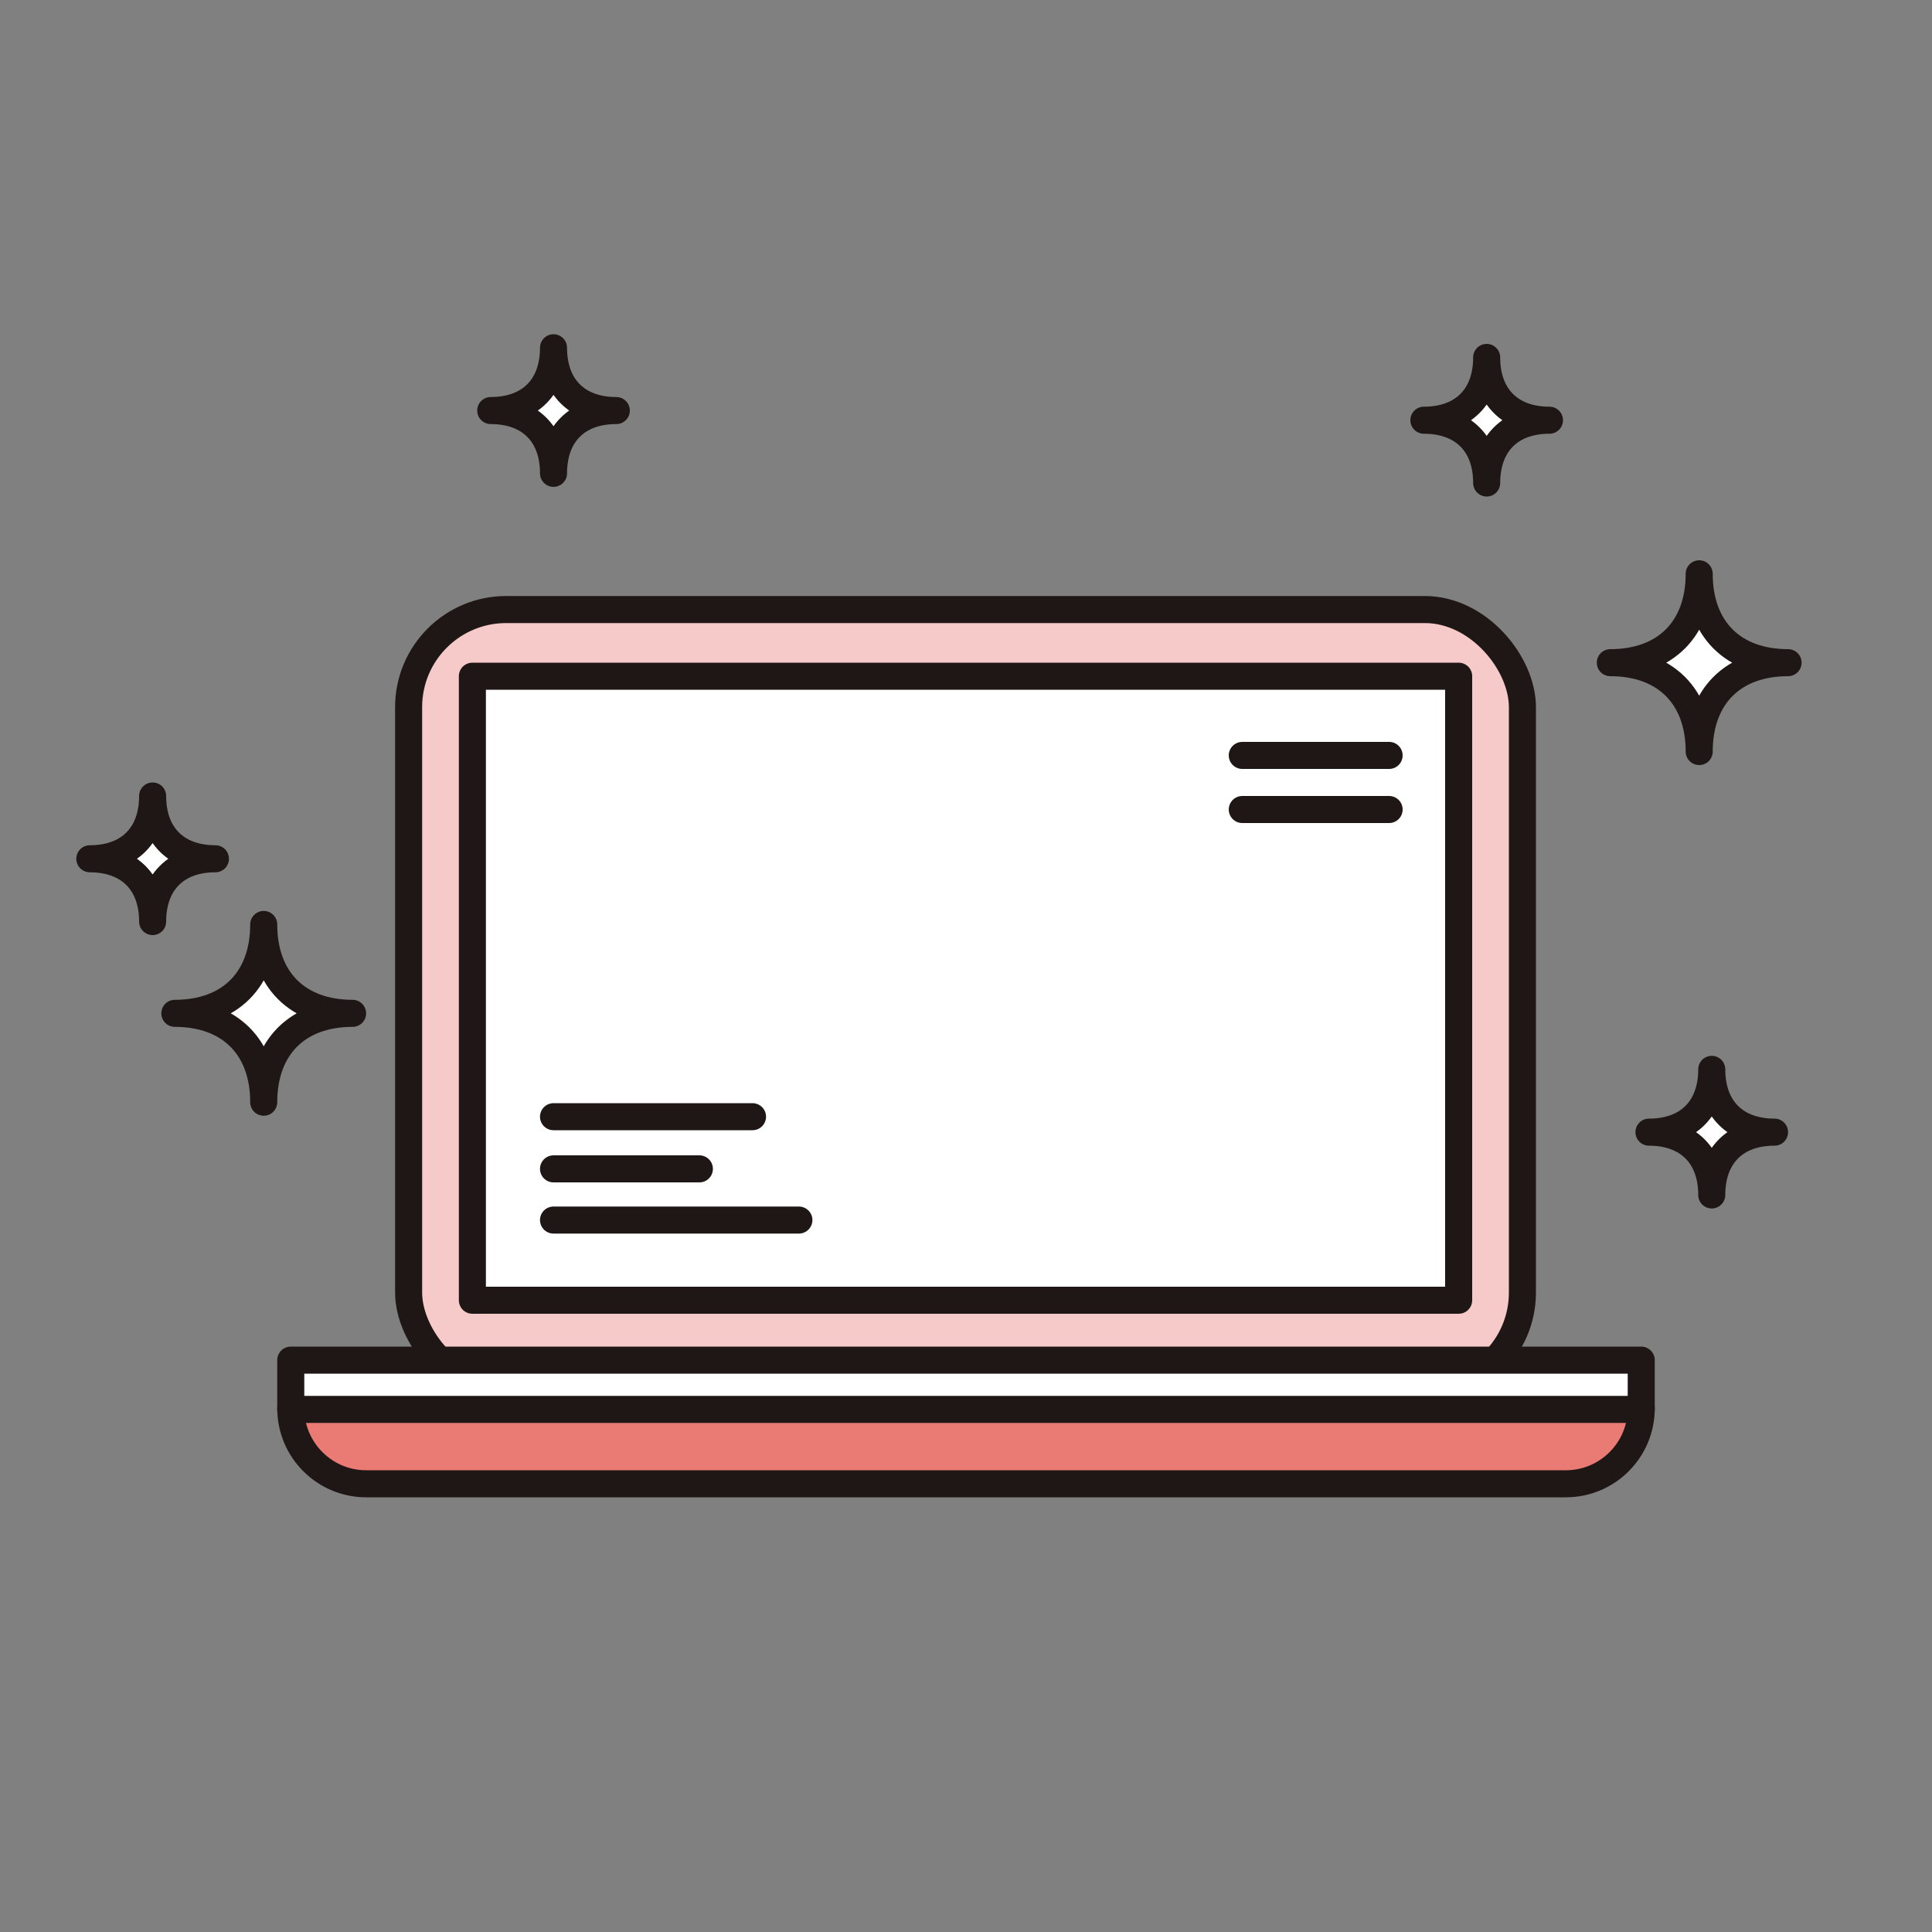 <?xml version="1.0" encoding="UTF-8"?>
<svg xmlns="http://www.w3.org/2000/svg" version="1.1" viewBox="0 0 200 200">
  <rect x="0" y="0" width="200" height="200" fill="#808080" stroke="none"/>
  <defs>
    <style>
      .cls-1 {
        stroke-linecap: round;
      }

      .cls-1, .cls-2, .cls-3, .cls-4 {
        stroke-width: 2.8px;
      }

      .cls-1, .cls-2, .cls-3, .cls-4, .cls-5 {
        stroke: #1f1715;
        stroke-linejoin: round;
      }

      .cls-1, .cls-4 {
        fill: none;
      }

      .cls-2 {
        fill: #f6cac8;
      }

      .cls-3 {
        fill: #e97a74;
      }

      .cls-6, .cls-5 {
        fill: #fff;
      }

      .cls-5 {
        stroke-width: 2.8px;
      }
    </style>
  </defs>
  <!-- Generator: Adobe Illustrator 28.6.0, SVG Export Plug-In . SVG Version: 1.2.0 Build 709)  -->
  <g>
    <g id="_レイヤー_1" data-name="レイヤー_1">
      <g>
        <rect class="cls-2" x="42.3" y="63.1" width="115.3" height="80.8" rx="10.1" ry="10.1"/>
        <rect class="cls-5" x="48.9" y="70" width="102.1" height="64.6"/>
        <g>
          <path class="cls-3" d="M162.1,153.6c4.3,0,7.8-3.5,7.8-7.8H30.1c0,4.3,3.5,7.8,7.8,7.8h124.2Z"/>
          <rect class="cls-5" x="30.1" y="140.8" width="139.8" height="5.1"/>
        </g>
      </g>
      <line class="cls-1" x1="57.3" y1="121" x2="72.4" y2="121"/>
      <line class="cls-1" x1="128.6" y1="78.2" x2="143.8" y2="78.2"/>
      <line class="cls-1" x1="128.6" y1="83.8" x2="143.8" y2="83.8"/>
      <line class="cls-1" x1="57.3" y1="126.3" x2="82.7" y2="126.3"/>
      <line class="cls-1" x1="57.3" y1="115.6" x2="77.9" y2="115.6"/>
      <g>
        <path class="cls-6" d="M175.9,77.8c0-5.7-3.5-9.2-9.2-9.2,5.7,0,9.2-3.5,9.2-9.2,0,5.7,3.5,9.2,9.2,9.2-5.7,0-9.2,3.5-9.2,9.2Z"/>
        <path class="cls-4" d="M175.9,77.8c0-5.7-3.5-9.2-9.2-9.2,5.7,0,9.2-3.5,9.2-9.2,0,5.7,3.5,9.2,9.2,9.2-5.7,0-9.2,3.5-9.2,9.2Z"/>
      </g>
      <g>
        <path class="cls-6" d="M27.3,114.1c0-5.7-3.5-9.2-9.2-9.2,5.7,0,9.2-3.5,9.2-9.2,0,5.7,3.5,9.2,9.2,9.2-5.7,0-9.2,3.5-9.2,9.2Z"/>
        <path class="cls-4" d="M27.3,114.1c0-5.7-3.5-9.2-9.2-9.2,5.7,0,9.2-3.5,9.2-9.2,0,5.7,3.5,9.2,9.2,9.2-5.7,0-9.2,3.5-9.2,9.2Z"/>
      </g>
      <g>
        <path class="cls-6" d="M153.9,50c0-4.1-2.5-6.5-6.5-6.5,4.1,0,6.5-2.5,6.5-6.5,0,4.1,2.5,6.5,6.5,6.5-4.1,0-6.5,2.5-6.5,6.5Z"/>
        <path class="cls-4" d="M153.9,50c0-4.1-2.5-6.5-6.5-6.5,4.1,0,6.5-2.5,6.5-6.5,0,4.1,2.5,6.5,6.5,6.5-4.1,0-6.5,2.5-6.5,6.5Z"/>
      </g>
      <g>
        <path class="cls-6" d="M57.3,49c0-4.1-2.5-6.5-6.5-6.5,4.1,0,6.5-2.5,6.5-6.5,0,4.1,2.5,6.5,6.5,6.5-4.1,0-6.5,2.5-6.5,6.5Z"/>
        <path class="cls-4" d="M57.3,49c0-4.1-2.5-6.5-6.5-6.5,4.1,0,6.5-2.5,6.5-6.5,0,4.1,2.5,6.5,6.5,6.5-4.1,0-6.5,2.5-6.5,6.5Z"/>
      </g>
      <g>
        <path class="cls-6" d="M15.8,95.4c0-4.1-2.5-6.5-6.5-6.5,4.1,0,6.5-2.5,6.5-6.5,0,4.1,2.5,6.5,6.5,6.5-4.1,0-6.5,2.5-6.5,6.5Z"/>
        <path class="cls-4" d="M15.8,95.4c0-4.1-2.5-6.5-6.5-6.5,4.1,0,6.5-2.5,6.5-6.5,0,4.1,2.5,6.5,6.5,6.5-4.1,0-6.5,2.5-6.5,6.5Z"/>
      </g>
      <g>
        <path class="cls-6" d="M177.2,123.7c0-4.1-2.5-6.5-6.5-6.5,4.1,0,6.5-2.5,6.5-6.5,0,4.1,2.5,6.5,6.5,6.5-4.1,0-6.5,2.5-6.5,6.5Z"/>
        <path class="cls-4" d="M177.2,123.7c0-4.1-2.5-6.5-6.5-6.5,4.1,0,6.5-2.5,6.5-6.5,0,4.1,2.5,6.5,6.5,6.5-4.1,0-6.5,2.5-6.5,6.5Z"/>
      </g>
    </g>
  </g>
</svg>